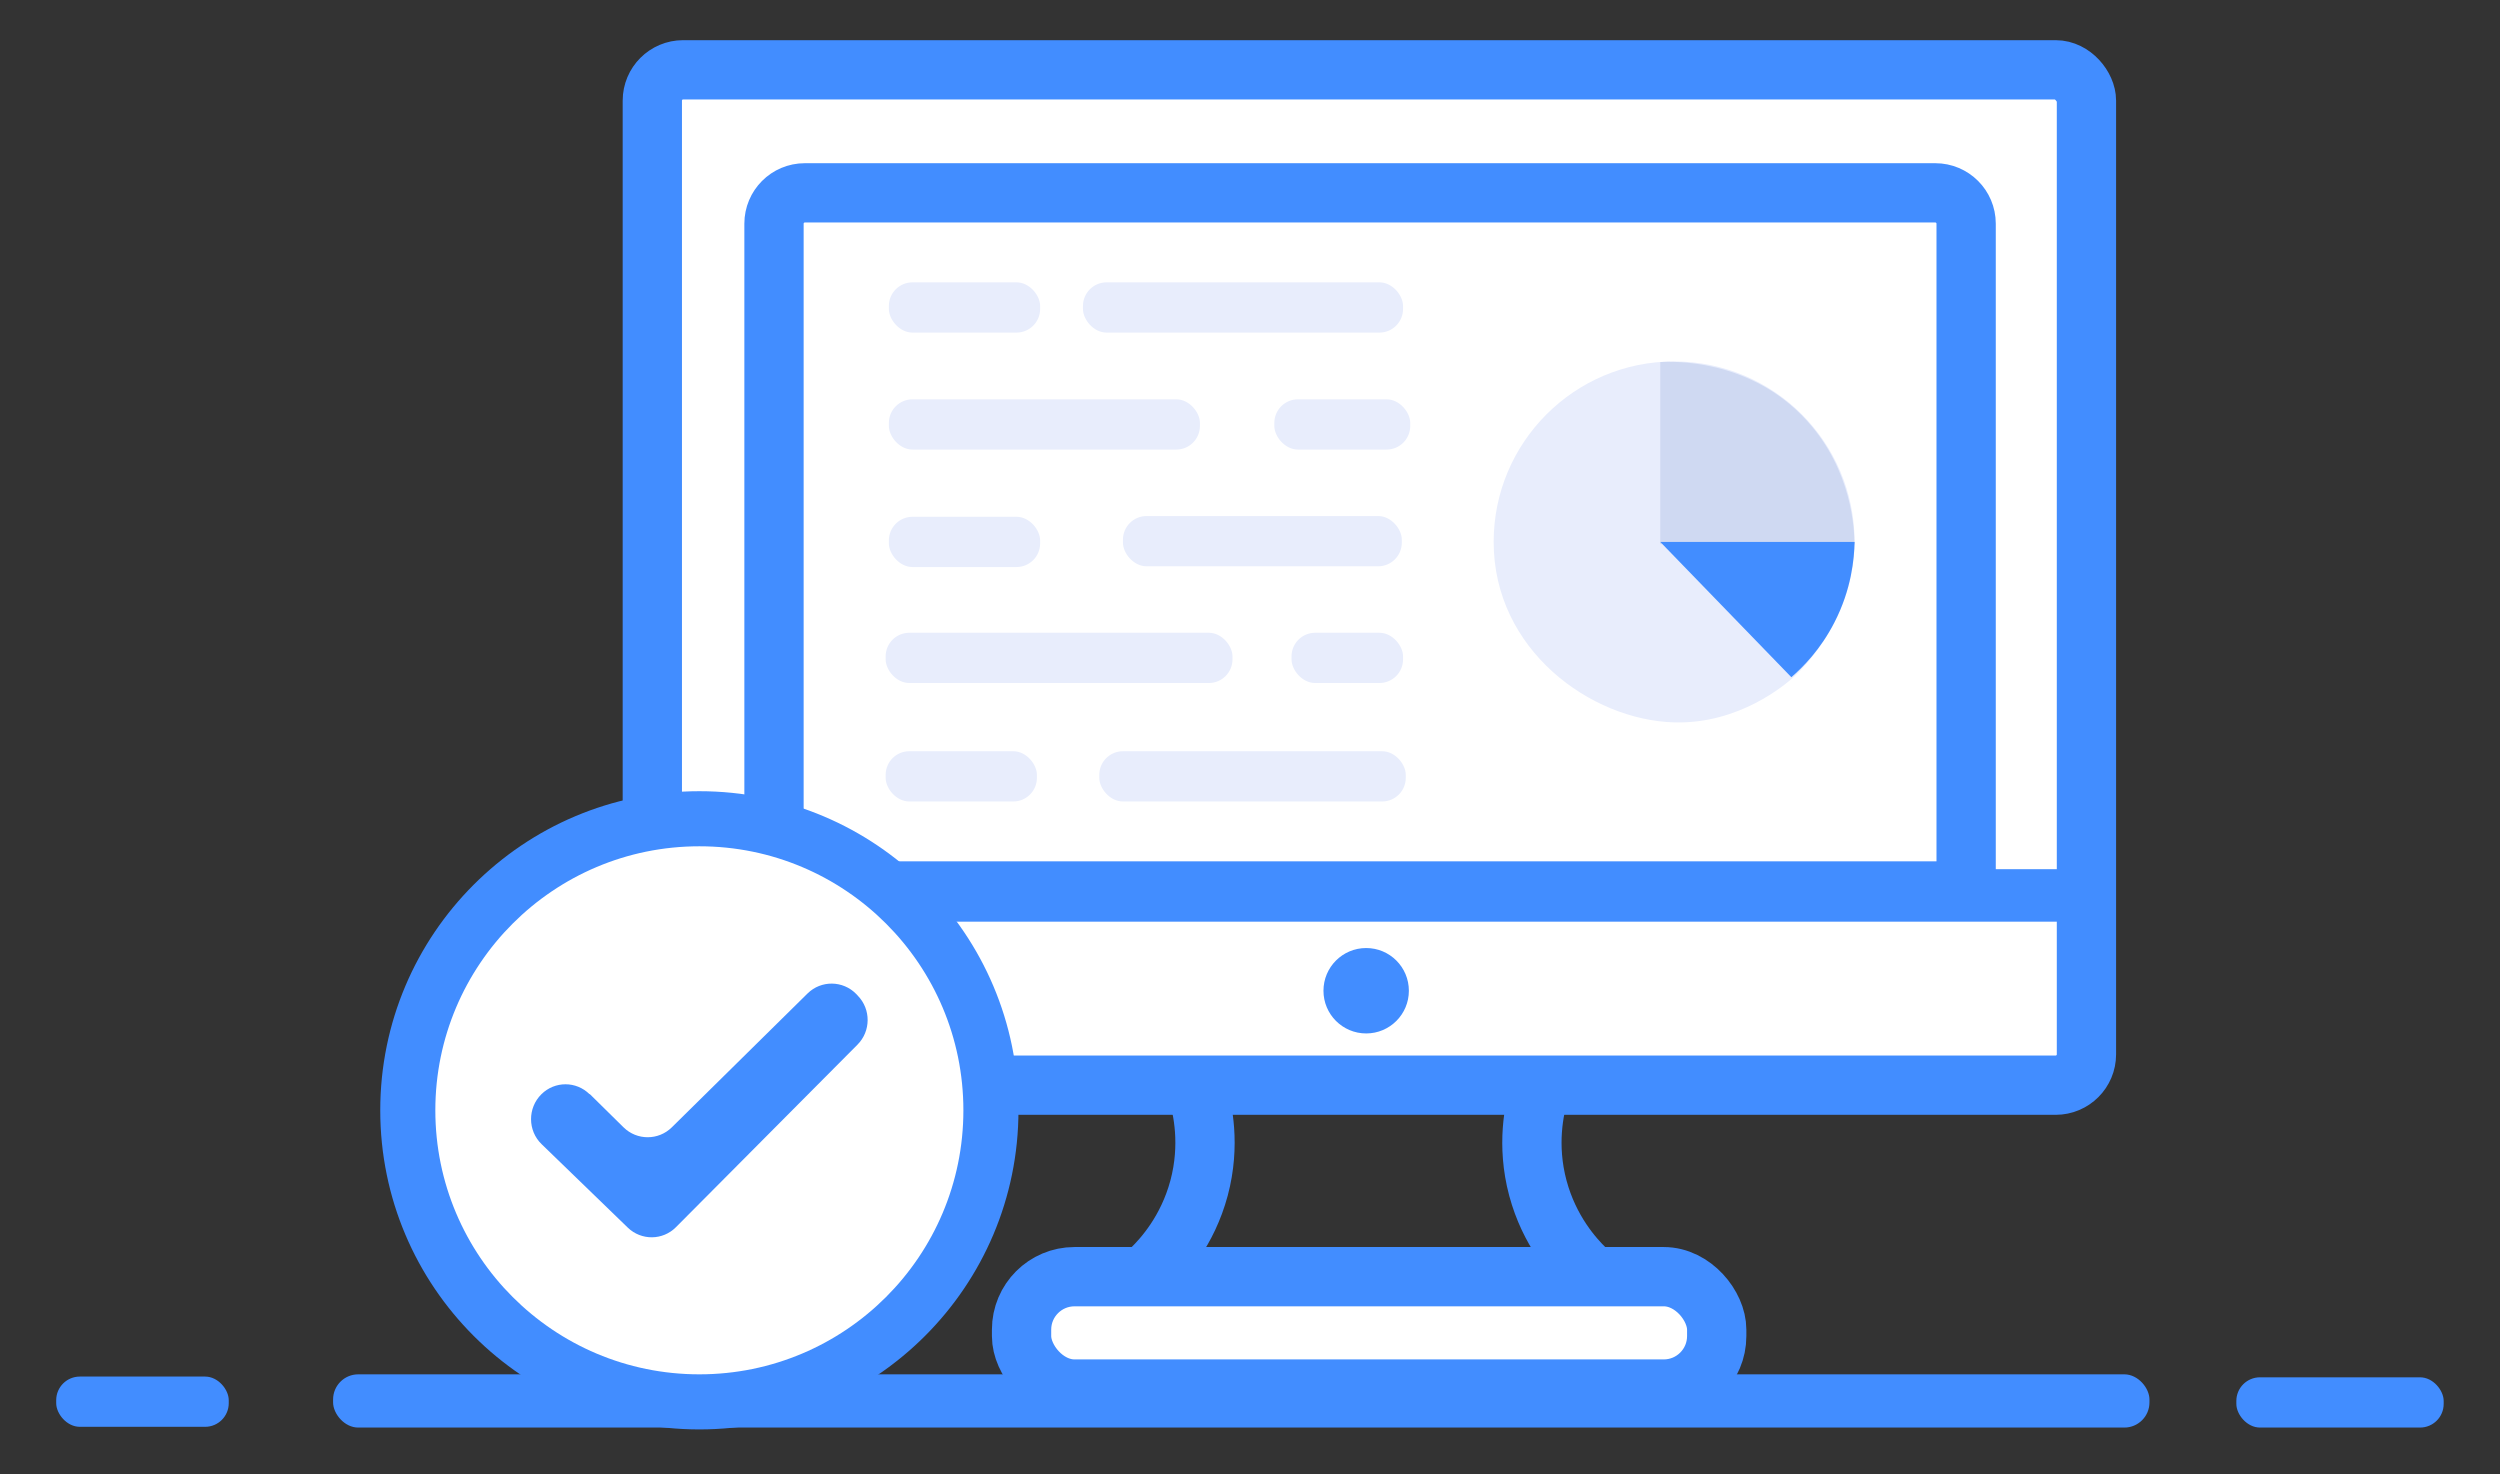 <?xml version="1.0" encoding="UTF-8"?>
<svg id="Camada_1" data-name="Camada 1" xmlns="http://www.w3.org/2000/svg" viewBox="0 0 201.97 119.12">
  <rect x="0" y="0" width="201.97" height="119.12" fill="#333333" stroke="none"/>
  <defs>
    <style>
      .cls-1 {
        fill: #cfd9f2;
      }

      .cls-1, .cls-2, .cls-3, .cls-4 {
        stroke-width: 0px;
      }

      .cls-2 {
        fill: #428dff;
      }

      .cls-5, .cls-3 {
        fill: #fff;
      }

      .cls-5, .cls-6 {
        stroke: #428dff;
        stroke-miterlimit: 10;
        stroke-width: 4.79px;
      }

      .cls-4 {
        fill: #e8edfc;
      }

      .cls-6 {
        fill: none;
      }
    </style>
  </defs>
  <rect class="cls-5" x="52.7" y="5.64" width="115.86" height="82.03" rx="2.49" ry="2.49"/>
  <rect class="cls-5" x="82.53" y="103.14" width="56.16" height="9.08" rx="4.28" ry="4.28"/>
  <circle class="cls-2" cx="110.37" cy="80.04" r="3.45"/>
  <rect class="cls-2" x="4.54" y="111.21" width="13.94" height="4.06" rx="1.91" ry="1.91"/>
  <rect class="cls-2" x="26.91" y="111.03" width="146.74" height="4.3" rx="2.03" ry="2.03"/>
  <rect class="cls-2" x="180.67" y="111.27" width="16.75" height="4.06" rx="1.91" ry="1.91"/>
  <rect class="cls-2" x="50.51" y="70.22" width="119.73" height="4.24"/>
  <path class="cls-6" d="m96.79,88.33c.35,1.23,1.02,4.13.08,7.65-.93,3.47-2.91,5.64-3.82,6.53"/>
  <path class="cls-6" d="m124.32,88.33c-.35,1.23-1.02,4.13-.08,7.65.93,3.47,2.91,5.64,3.82,6.53"/>
  <g>
    <path class="cls-5" d="m65.01,15.58h91.34c1.37,0,2.49,1.11,2.49,2.49v53.91H62.53V18.07c0-1.37,1.11-2.49,2.49-2.49Z"/>
    <g>
      <g>
        <rect class="cls-4" x="71.81" y="22.81" width="12.22" height="4.06" rx="1.91" ry="1.91"/>
        <rect class="cls-4" x="102.95" y="32.26" width="10.98" height="4.06" rx="1.91" ry="1.91"/>
        <rect class="cls-4" x="104.34" y="51.12" width="9.01" height="4.06" rx="1.91" ry="1.91"/>
        <rect class="cls-4" x="71.81" y="41.75" width="12.22" height="4.06" rx="1.91" ry="1.91"/>
        <rect class="cls-4" x="71.55" y="60.69" width="12.22" height="4.06" rx="1.91" ry="1.91"/>
        <rect class="cls-4" x="87.49" y="22.81" width="25.86" height="4.06" rx="1.91" ry="1.91"/>
        <rect class="cls-4" x="71.81" y="32.26" width="25.13" height="4.06" rx="1.91" ry="1.91"/>
        <rect class="cls-4" x="90.72" y="41.69" width="22.53" height="4.06" rx="1.91" ry="1.91"/>
        <rect class="cls-4" x="71.55" y="51.12" width="28.02" height="4.06" rx="1.91" ry="1.91"/>
        <rect class="cls-4" x="88.81" y="60.69" width="24.76" height="4.06" rx="1.91" ry="1.91"/>
      </g>
      <g>
        <path class="cls-4" d="m149.82,43.78c0,6.28-4.42,10.47-4.88,10.89-.72.65-4.45,3.84-9.69,3.69-6.73-.19-14.58-5.85-14.58-14.58,0-8.05,6.53-14.58,14.58-14.58s14.58,6.53,14.58,14.58Z"/>
        <path class="cls-1" d="m134.13,43.96v-14.71c.87-.05,7.24-.34,11.85,4.74,3.65,4.02,3.83,8.78,3.84,9.98"/>
        <path class="cls-2" d="m134.13,43.78l10.59,10.93c.95-.82,2.37-2.26,3.48-4.43,1.38-2.68,1.6-5.16,1.63-6.5h-15.69Z"/>
      </g>
    </g>
  </g>
  <g>
    <circle class="cls-2" cx="56.5" cy="89.7" r="25.78"/>
    <circle class="cls-3" cx="56.5" cy="89.7" r="21.33"/>
    <path class="cls-2" d="m47.64,88.38l2.74,2.7c1.08,1.06,2.81,1.06,3.89,0l10.97-10.82c1.1-1.08,2.86-1.06,3.94.05l.12.13c1.07,1.1,1.06,2.87-.03,3.96l-14.66,14.74c-1.07,1.08-2.8,1.09-3.89.04l-6.96-6.74c-1.14-1.1-1.14-2.93-.02-4.04h0c1.08-1.07,2.81-1.07,3.89,0Z"/>
  </g>
</svg>